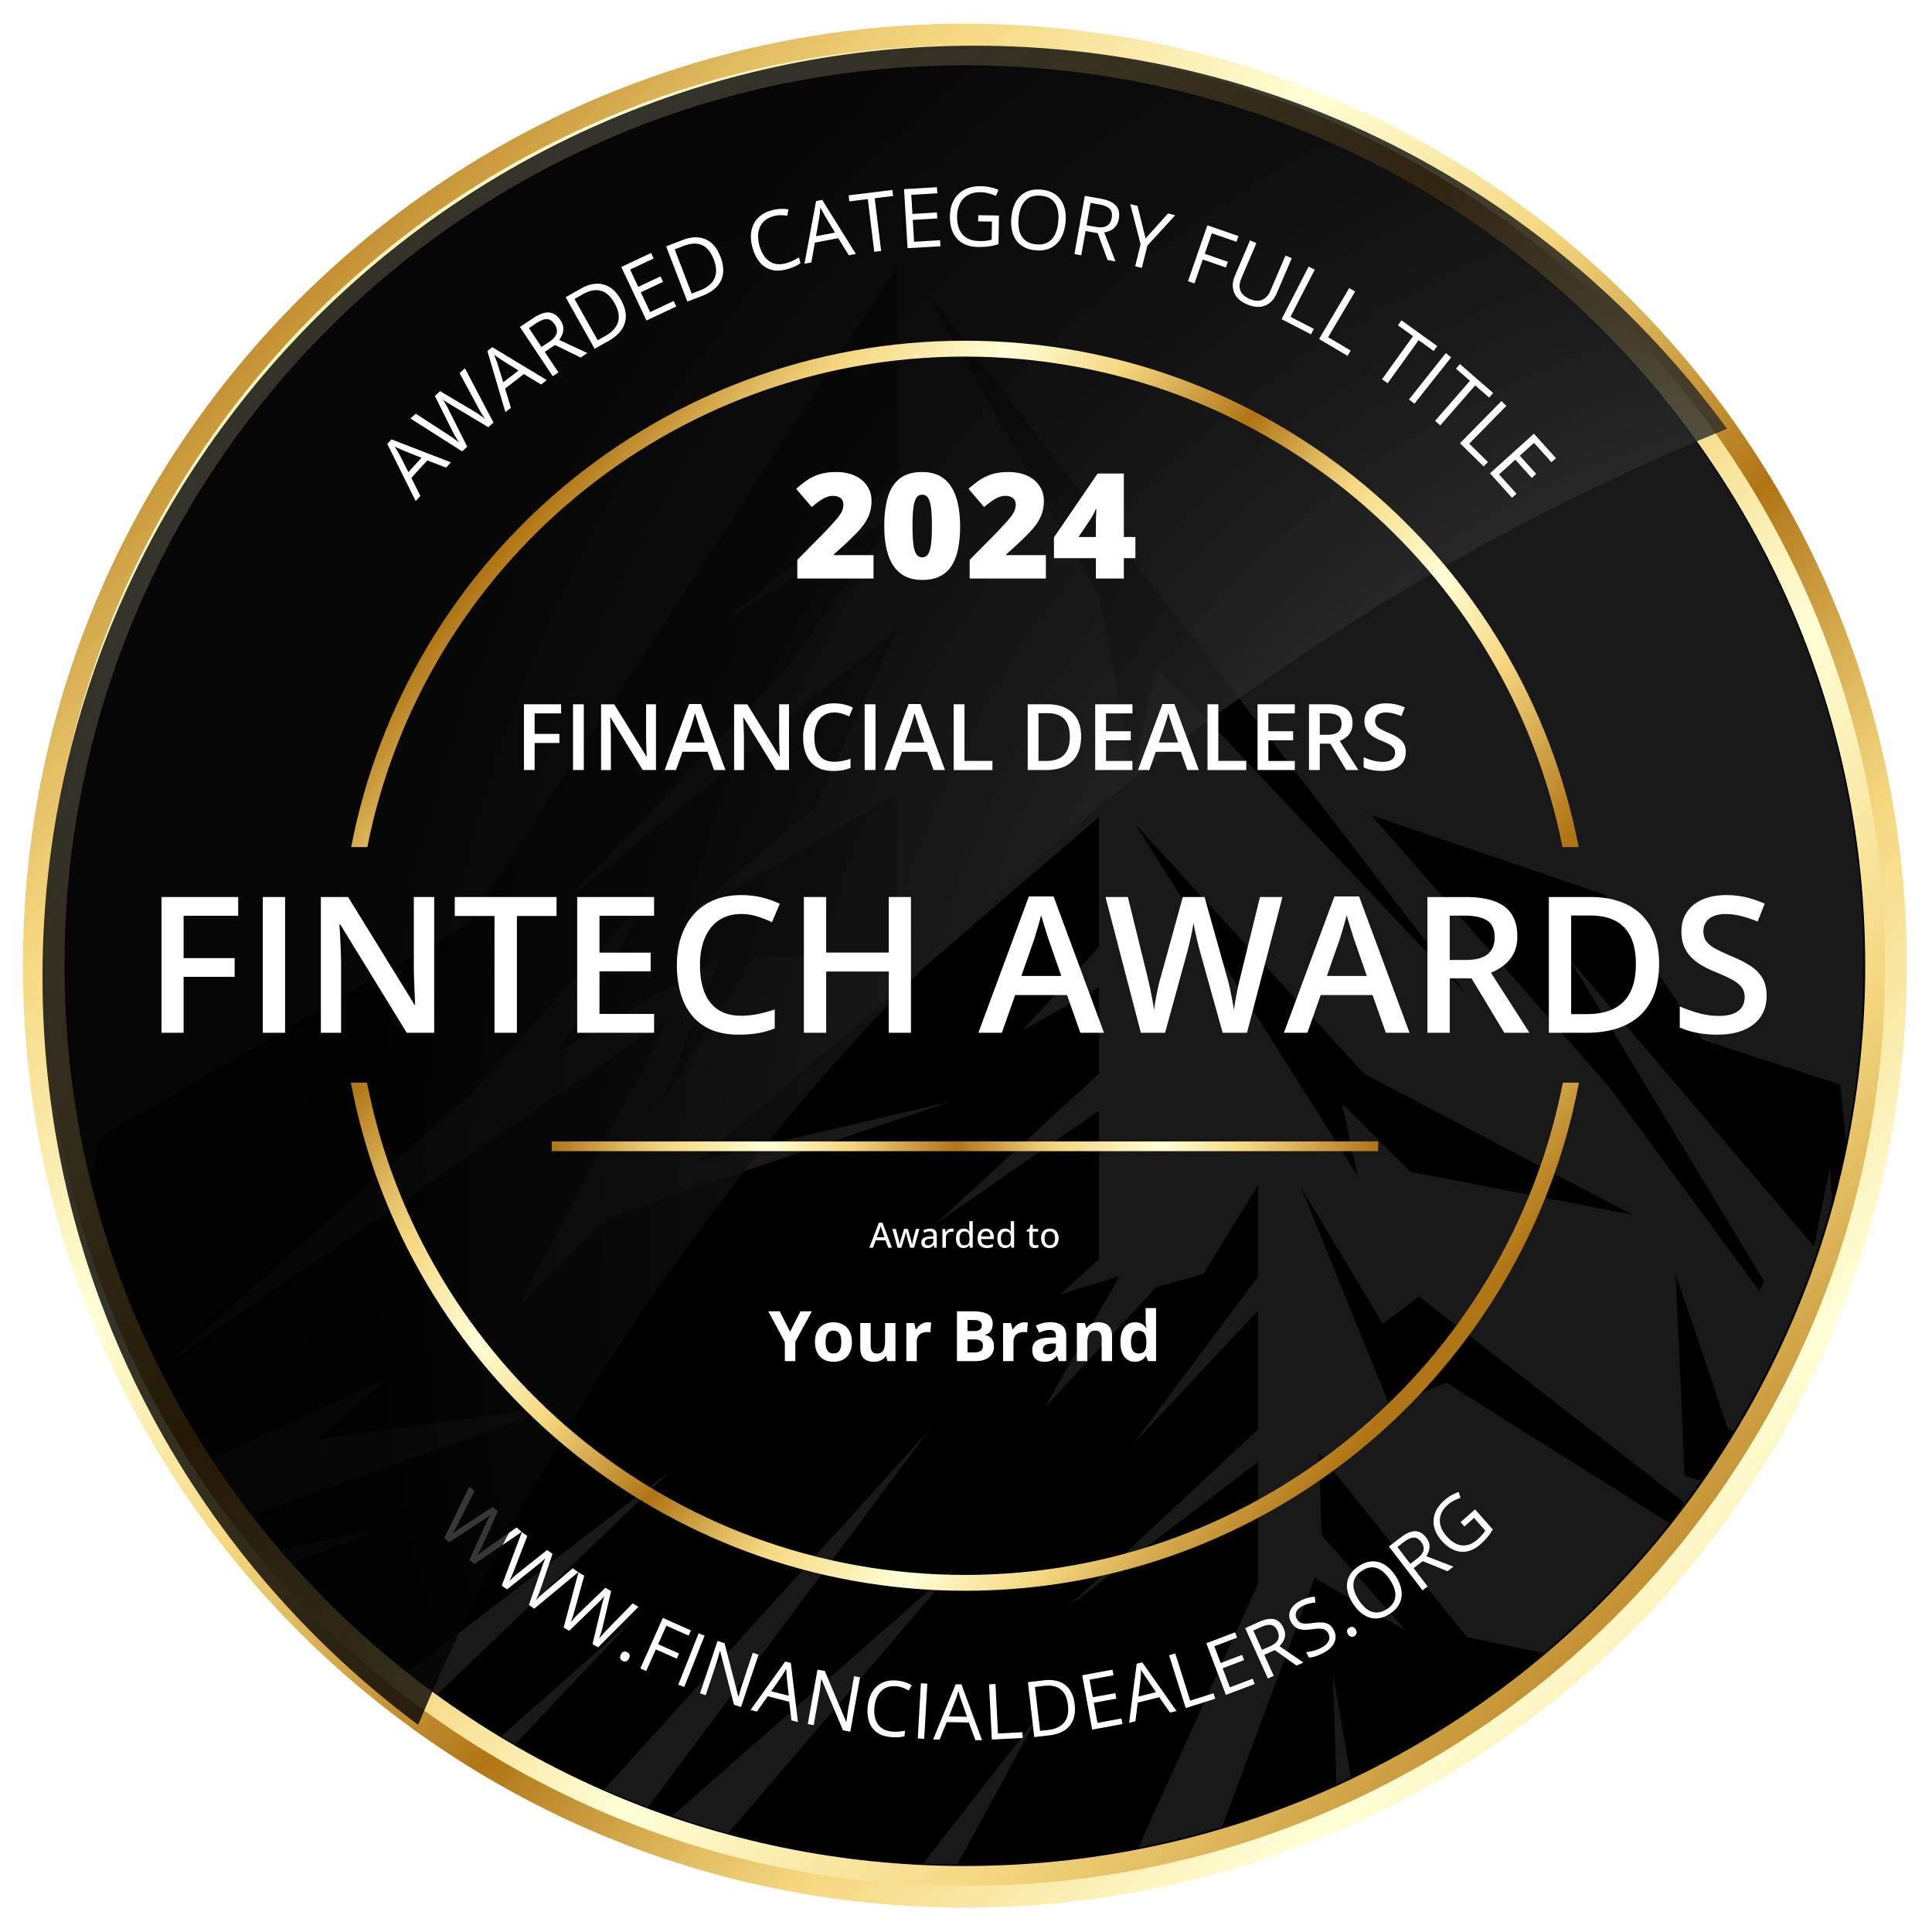 <svg xmlns="http://www.w3.org/2000/svg" width="362" height="362" fill="none"><g filter="url(#a)"><path fill="url(#b)" d="M357.287 176.938c0 97.477-79.02 176.496-176.496 176.496-97.476 0-176.504-79.019-176.504-176.496 0-97.476 79.02-176.5 176.5-176.5s176.496 79.02 176.496 176.5h.004Z"/><path fill="url(#c)" d="M8.354 176.939c0-95.233 77.2-172.435 172.434-172.435 95.233 0 172.43 77.197 172.43 172.435 0 95.237-77.197 172.43-172.43 172.43S8.354 272.172 8.354 176.939Z"/><path fill="url(#d)" d="M349.487 176.939c0 93.169-75.526 168.695-168.695 168.695-93.17 0-168.704-75.522-168.704-168.695 0-93.174 75.526-168.7 168.7-168.7 93.173 0 168.695 75.526 168.695 168.7h.004Z"/><path fill="#fff" d="m97.75 283.044-8.871 6.015-.916-.793 3.008-6.615c.081-.192.171-.38.261-.568.09-.188.176-.364.262-.535.082-.168.16-.315.225-.442.069-.126.118-.22.155-.281a4.337 4.337 0 0 1-.245.2c-.11.086-.237.184-.384.294-.148.11-.311.225-.483.339-.175.119-.351.237-.535.351l-6.068 3.956-.915-.793 4.7-9.627.947.822-2.99 5.998c-.099.2-.201.396-.3.588a19.288 19.288 0 0 1-.597 1.063c-.097.163-.195.323-.289.478.139-.123.286-.249.45-.376.159-.127.322-.253.494-.384.172-.127.343-.254.527-.38.18-.127.364-.249.548-.368l5.614-3.637.936.814-2.77 6.165c-.095.213-.193.417-.29.617-.099.201-.201.393-.3.581-.097.188-.2.359-.293.523-.094.163-.188.318-.274.461.175-.155.368-.31.568-.474.204-.163.42-.326.65-.494.228-.168.47-.339.723-.515l5.504-3.816.952.825-.005.008ZM108.351 290.583l-8.253 6.836-.99-.703 2.362-6.873c.066-.196.135-.392.205-.588l.208-.556c.066-.175.127-.331.184-.461l.127-.295a5.166 5.166 0 0 1-.225.225c-.102.098-.221.205-.355.331a9.07 9.07 0 0 1-.45.384c-.163.131-.327.27-.498.401l-5.66 4.519-.988-.703 3.759-10.031 1.021.727-2.406 6.26c-.082.208-.16.413-.242.613a20.84 20.84 0 0 1-.49 1.111c-.082.172-.163.339-.245.503a15.717 15.717 0 0 1 .866-.846c.156-.143.319-.286.487-.429.167-.143.339-.282.51-.421l5.239-4.159 1.009.719-2.17 6.402c-.073.221-.151.434-.233.646-.077.208-.159.413-.241.605a24.762 24.762 0 0 1-.47 1.034c.16-.168.335-.344.519-.523.188-.18.384-.368.601-.556.212-.192.437-.384.67-.584l5.116-4.323 1.025.731.008.004ZM119.627 297.063l-7.56 7.6-1.05-.604 1.692-7.065c.045-.204.094-.405.147-.605.053-.2.102-.392.155-.572.049-.18.094-.339.139-.474.045-.135.078-.237.098-.306-.045.057-.11.139-.2.245-.09.106-.2.225-.323.364-.122.138-.261.277-.408.425-.147.147-.303.298-.458.449l-5.201 5.042-1.051-.605 2.779-10.345 1.087.625-1.794 6.46a17.84 17.84 0 0 1-.18.633c-.061.208-.122.405-.188.597a22.787 22.787 0 0 1-.392 1.082c.11-.147.233-.298.368-.453.135-.155.269-.311.412-.47a15.912 15.912 0 0 1 .912-.94l4.817-4.642 1.075.617-1.545 6.579c-.053.225-.11.445-.167.662-.058.216-.119.425-.184.625-.066.2-.127.392-.188.568-.061.176-.123.347-.18.507.143-.184.298-.376.47-.572.172-.196.347-.401.543-.613.197-.213.397-.425.613-.646l4.675-4.797 1.095.629h-.008ZM116.336 306.008c.148-.298.323-.47.528-.523a.878.878 0 0 1 .621.073.905.905 0 0 1 .453.458c.086.2.057.445-.09.74-.143.29-.322.469-.539.527a.88.88 0 0 1-.646-.07.832.832 0 0 1-.429-.462c-.077-.204-.045-.453.098-.743h.004ZM121.085 309.097l-1.099-.49 4.209-9.46 5.267 2.346-.433.972-4.168-1.855-1.545 3.469 3.915 1.741-.429.964-3.915-1.74-1.806 4.057.004-.004ZM127.092 311.659l3.812-9.627 1.12.441-3.813 9.627-1.119-.441ZM138.844 315.847l-1.316-.441-2.595-10.04-.053-.016c-.061.225-.126.478-.204.764-.078.286-.159.588-.253.907-.094.319-.197.642-.307.968l-1.888 5.643-1.062-.355 3.285-9.819 1.312.437 2.582 10.007.049.016c.045-.159.106-.388.188-.678.082-.294.176-.609.274-.948.102-.339.2-.65.294-.936l1.904-5.687 1.075.359-3.285 9.819ZM148.3 318.348l-.425-3.498-4.02-1.026-2.039 2.873-1.181-.303 6.492-9.075 1.051.27 1.332 11.069-1.21-.306v-.004Zm-.511-4.626-.367-3.465c-.009-.09-.017-.237-.033-.437-.012-.204-.029-.413-.041-.629-.012-.217-.024-.393-.033-.527a24.07 24.07 0 0 1-.29.523c-.098.171-.196.331-.286.474-.09.143-.167.269-.233.367l-2.002 2.861 3.281.837.004-.004ZM159.321 320.46l-1.364-.245-4.029-9.553-.057-.008c-.029.228-.058.494-.09.784-.033.294-.074.605-.119.936-.049.331-.102.666-.159 1.005l-1.046 5.855-1.103-.196 1.818-10.194 1.36.241 4.013 9.524.049.008c.02-.163.049-.396.09-.698.041-.303.086-.63.135-.977.049-.347.102-.67.155-.968l1.054-5.905 1.116.201-1.819 10.194-.004-.004ZM167.963 311.957a3.831 3.831 0 0 0-1.561.131 3.138 3.138 0 0 0-1.242.723 3.808 3.808 0 0 0-.867 1.259c-.224.502-.367 1.082-.437 1.736-.09.866-.033 1.63.172 2.292.204.666.555 1.198 1.058 1.602.503.405 1.156.65 1.965.731.462.05.899.054 1.312.021.413-.037.821-.09 1.218-.168l-.111 1.042a6.228 6.228 0 0 1-1.217.188 9.071 9.071 0 0 1-1.484-.053c-1.046-.11-1.9-.417-2.557-.927a4.03 4.03 0 0 1-1.386-2.007c-.265-.829-.343-1.785-.233-2.864.082-.78.266-1.479.552-2.104a4.793 4.793 0 0 1 1.132-1.573 4.297 4.297 0 0 1 1.663-.928c.641-.192 1.357-.245 2.149-.163a7.326 7.326 0 0 1 1.492.31c.474.151.894.348 1.262.58l-.584.965a7.702 7.702 0 0 0-1.042-.503 4.787 4.787 0 0 0-1.254-.298v.008ZM171.963 321.731l.588-10.338 1.202.07-.589 10.337-1.201-.069ZM182.756 322.05l-1.221-3.306-4.152-.069-1.32 3.264-1.217-.02 4.221-10.33 1.082.017 3.853 10.46-1.246-.02v.004Zm-1.565-4.381-1.156-3.285c-.029-.086-.07-.225-.131-.421a52.302 52.302 0 0 1-.184-.604c-.061-.209-.114-.376-.155-.507-.049.192-.102.384-.163.576-.062.192-.115.368-.168.527-.053.16-.102.298-.143.413l-1.287 3.244 3.383.053.004.004ZM185.837 321.939l-.515-10.342 1.202-.061.461 9.267 4.593-.229.053 1.075-5.794.29ZM201.356 315.3c.135 1.16.032 2.149-.298 2.974a4.069 4.069 0 0 1-1.631 1.961c-.756.483-1.704.793-2.844.924l-2.795.323-1.184-10.289 3.101-.359c1.046-.123 1.969-.033 2.766.261a4.039 4.039 0 0 1 1.945 1.496c.494.698.809 1.601.936 2.704l.004.005Zm-1.255.187c-.106-.923-.347-1.667-.723-2.235a2.987 2.987 0 0 0-1.504-1.185c-.629-.224-1.368-.286-2.226-.187l-1.725.2.952 8.237 1.455-.167c1.418-.164 2.439-.634 3.069-1.418.629-.785.866-1.863.706-3.249l-.004.004ZM210.318 319.038l-5.671 1.042-1.876-10.182 5.672-1.046.192 1.046-4.487.825.609 3.293 4.229-.776.188 1.03-4.229.78.695 3.767 4.486-.825.192 1.046ZM219.238 316.897l-2.031-2.881-4.029 1.006-.433 3.493-1.181.294 1.414-11.069 1.05-.261 6.419 9.112-1.209.302v.004Zm-2.644-3.829-1.965-2.876-.237-.372c-.11-.172-.221-.351-.335-.535l-.278-.45c0 .201 0 .397-.008.597-.008.2-.016.384-.025.556l-.028.433-.405 3.465 3.285-.822-.004.004ZM222.174 316.039l-3.113-9.876 1.148-.364 2.79 8.851 4.385-1.381.323 1.025-5.533 1.745ZM235.088 311.536l-5.389 2.043-3.67-9.684 5.39-2.043.376.993-4.266 1.618 1.189 3.134 4.021-1.524.371.981-4.02 1.524 1.356 3.583 4.266-1.618.376.993ZM235.856 299.915c.776-.351 1.459-.543 2.051-.58.593-.037 1.104.086 1.528.364.425.278.777.723 1.051 1.328.224.498.322.956.294 1.373a2.594 2.594 0 0 1-.343 1.132 3.964 3.964 0 0 1-.72.898l4.503 3.073-1.279.576-4.09-2.897-1.961.887 1.777 3.939-1.099.494-4.257-9.438 2.549-1.153-.004.004Zm.364.977-1.389.625 1.634 3.62 1.5-.674c.768-.347 1.266-.76 1.487-1.238.22-.478.196-1.021-.082-1.634-.29-.642-.686-1.01-1.193-1.104-.507-.093-1.16.041-1.957.401v.004ZM249.903 301.407c.286.543.397 1.079.327 1.602-.069.523-.29 1.013-.67 1.471-.38.457-.895.858-1.553 1.201a10.43 10.43 0 0 1-1.009.47c-.327.13-.637.233-.927.306-.291.074-.56.119-.805.127l-.54-1.022c.38-.036.826-.118 1.336-.245a6.581 6.581 0 0 0 1.504-.58c.458-.241.817-.507 1.066-.801.254-.29.401-.596.442-.915a1.613 1.613 0 0 0-.192-.969c-.164-.314-.372-.539-.621-.678-.25-.139-.581-.208-.989-.216-.413-.005-.944.04-1.598.134a7.824 7.824 0 0 1-1.266.086 3.56 3.56 0 0 1-1.042-.167 2.361 2.361 0 0 1-.838-.487 3.022 3.022 0 0 1-.654-.866c-.257-.49-.355-.972-.29-1.454.065-.478.27-.928.613-1.349.343-.417.801-.776 1.373-1.078.49-.258.964-.45 1.43-.577a6.922 6.922 0 0 1 1.34-.233l.151 1.091a8.356 8.356 0 0 0-1.229.209 5.227 5.227 0 0 0-1.218.466c-.392.208-.695.437-.903.694-.209.258-.331.527-.36.809-.028.282.029.568.18.858.172.323.38.552.625.695.249.143.564.217.952.225.384.008.871-.029 1.459-.111.642-.085 1.209-.122 1.7-.098.49.021.919.139 1.283.352.363.212.67.56.927 1.046l-.004.004ZM252.566 302.179c-.167-.286-.216-.527-.147-.731.07-.2.205-.36.405-.478a.905.905 0 0 1 .633-.127c.213.037.4.2.568.482.163.282.212.527.143.74a.863.863 0 0 1-.413.498.818.818 0 0 1-.621.102c-.212-.049-.4-.212-.568-.494v.008ZM261.489 291.29c.437.666.751 1.328.943 1.986.188.657.246 1.291.172 1.904a3.993 3.993 0 0 1-.642 1.724c-.351.539-.853 1.022-1.507 1.446-.67.442-1.324.72-1.966.834a3.881 3.881 0 0 1-1.842-.094c-.589-.176-1.144-.486-1.672-.927a7.563 7.563 0 0 1-1.442-1.663c-.58-.883-.944-1.753-1.091-2.616a4.043 4.043 0 0 1 .307-2.431c.351-.76.972-1.438 1.867-2.026.854-.564 1.696-.854 2.525-.871a4.173 4.173 0 0 1 2.349.67c.74.466 1.406 1.153 1.999 2.056v.008Zm-6.89 4.527c.483.736 1.006 1.299 1.565 1.7.564.4 1.157.605 1.778.609.625.008 1.271-.209 1.937-.646.67-.441 1.123-.948 1.36-1.52.237-.572.282-1.197.131-1.867-.147-.67-.462-1.373-.944-2.109-.735-1.115-1.54-1.834-2.423-2.157-.882-.323-1.818-.155-2.807.494-.67.442-1.128.948-1.373 1.52-.245.572-.298 1.194-.159 1.864.139.67.449 1.373.935 2.112ZM262.463 284.066c.674-.519 1.295-.862 1.863-1.034.568-.172 1.091-.168 1.569.004.478.172.92.527 1.324 1.054.335.433.531.858.597 1.267.065.413.041.805-.078 1.181a4.074 4.074 0 0 1-.494 1.042l5.087 1.965-1.112.854-4.641-1.888-1.708 1.312 2.627 3.428-.956.732-6.301-8.217 2.219-1.704.004.004Zm.576.87-1.209.928 2.419 3.154 1.303-1.001c.67-.515 1.058-1.03 1.169-1.545.106-.514-.045-1.042-.454-1.573-.429-.56-.899-.825-1.414-.801-.514.025-1.119.307-1.814.838ZM273.665 281.21l2.713-2.399 3.326 3.763c-.286.499-.612.969-.984 1.418-.372.446-.822.907-1.353 1.373-.805.711-1.63 1.152-2.468 1.32a4.143 4.143 0 0 1-2.476-.266c-.813-.343-1.581-.923-2.308-1.744-.711-.805-1.169-1.643-1.381-2.521a4.464 4.464 0 0 1 .143-2.607c.306-.862.882-1.663 1.724-2.407.433-.38.874-.703 1.336-.964.458-.262.915-.47 1.377-.617l.347 1.091c-.396.13-.805.302-1.23.519a5.584 5.584 0 0 0-1.185.813c-.633.56-1.058 1.168-1.279 1.83a3.459 3.459 0 0 0-.053 2.023c.184.686.564 1.36 1.144 2.014.573.646 1.173 1.12 1.806 1.414.634.294 1.288.38 1.966.253.678-.126 1.365-.494 2.059-1.111.352-.311.634-.597.85-.858.217-.262.401-.511.556-.752l-2.1-2.378-1.811 1.598-.715-.805h-.004Z"/><path fill="#fff" fill-rule="evenodd" d="M180.636 345.336c4.377 0 8.712-.168 13.002-.495-4.511.323-9.071.491-13.668.491H179.382l10.101-18.588 4.948-9.103-7.175 9.214-14.281 18.317c2.542.115 5.095.172 7.661.172v-.008Zm41.988-23.732-9.332 20.569a167.235 167.235 0 0 0 15.699-3.877l7.82-21.031 9.521-25.591 17.014 9.786-15.74-17.86-.424-15.323 25.223 31.438 2.427 3.016 14.366 2.987a169.575 169.575 0 0 0 23.605-24.328l-10.305-6.485-31.499-19.809-10.632 4.258-16.593-40.84 15.314 25.521 6.808-5.103v.008l40.672 31.597 9.132 7.089c1.03-1.377 2.039-2.77 3.028-4.18l-3.065-.899-.551-12.307-1.148-25.558 6.259 18.522 3.518 10.411 1.038.572a167.457 167.457 0 0 0 18.51-43.066l-.413-6.436-2.974 14.886-3.96-4.65-41.984-49.372 36.599 60.551a121.14 121.14 0 0 1-.936 1.749l-28.01-38.053-44.664-51.043 43.815 14.889 18.293 27.222 25.738 8.347 1.14 10.62a169.437 169.437 0 0 0 3.24-33.052c0-93.088-75.461-168.549-168.549-168.549-93.088 0-168.536 75.47-168.536 168.557 0 14.028 1.712 27.654 4.944 40.685l1.39-7.069 1.61-2.092 67.635-39.132L168.06 45.818v40.41L135.302 112.6l32.758-20.418-21.268 29.771-40.836 42.964 62.108-50.924-15.315 33.064-25.946 22.118 41.265-24.459v30.412h-26.8l-17.873 28.504 11.49-28.075-30.204 17.435 17.435-29.774-33.599 37.432-52.608 46.764-4.813 4.278 5.234-3.608 89.194-61.462-28.504 54.451 17.018-17.019 64.233-21.692-47.214 11.061 74.86-64.355v24.361l-14.461 15.739 14.461-8.209v16.222l-30.621 28.148 30.621-21.235v27.842l-7.224 6.575 11.056-3.404-14.035 24.68 20.843-22.547 8.928-2.554 10.207-16.589v17.157l-23.397 31.332 23.397-25.007v22.261l-35.733 33.367 35.733-27.275v22.866l-13.068 28.798v.008Zm30.507 7.388c-.903.433-1.814.854-2.726 1.27l-.592-18.223-.082-2.493.409 2.342 2.991 17.104ZM47.256 279.845a170.274 170.274 0 0 1-7.596-10.64l9.047-4.082 24.07-10.869-13.61 11.486 45.935-6.378-46.703 16.536-11.143 3.947Zm7.49 9.018a160.452 160.452 0 0 1-2.32-2.66l13.986-2.64 4.245-.809-3.596 1.381-12.31 4.728h-.005Zm5.316 5.696-.13-.135 2.639-1.459-2.358 1.749-.151-.155Zm21.91 18.894a172.74 172.74 0 0 1-5.533-4.176l11.837-9.071 37.244-28.513-32.68 31.336-10.873 10.424h.004Zm14.525 9.41c-.866-.503-1.733-1.01-2.586-1.524l12.47-11.033 11.907-10.533-10.546 11.175-11.245 11.915Zm24.917 11.772a167.252 167.252 0 0 1-8.213-3.335l12.029-13.304 48.787-53.96-41.845 56.15-10.758 14.444v.005Zm15.036 4.85a167.819 167.819 0 0 1-10.513-3.224l15.531-13.631 37.657-33.068-29.665 34.71-13.006 15.213h-.004Zm119.239-142.239 50.196 26.371-41.685-8.082-12.761-12.757 2.979 13.611-41.69-65.936 42.961 46.793Zm-43.39-56.146-6.378-33.604-32.746-57.425 101.661 132.294-58.275-61.679-4.258 20.418-.004-.004Z" clip-rule="evenodd" opacity=".1"/><path fill="url(#e)" d="M78.349 319.189C124.304 209.59 213.47 121.221 323.588 76.332 291.844 32.841 240.495 4.557 182.526 4.557 86.112 4.557 7.963 82.711 7.963 179.12c0 57.36 27.666 108.247 70.382 140.069h.004Z" opacity=".8" style="mix-blend-mode:screen"/><path fill="#fff" d="M34.399 189.511h-4.14v-25.435H44.63v3.514H34.4v7.935h9.57v3.497h-9.57v10.493-.004ZM49.24 189.511v-25.435h4.176v25.435H49.24ZM81.342 189.511H76.21l-12.458-20.303h-.156c.045.686.09 1.409.131 2.173a180.715 180.715 0 0 1 .184 4.838v13.292h-3.792v-25.435h5.1L77.66 184.24h.122l-.086-2.035c-.032-.764-.065-1.556-.094-2.374a124.84 124.84 0 0 1-.061-2.374v-13.381h3.812v25.435h-.012ZM96.846 189.511h-4.192v-21.889h-7.445v-3.55h19.069v3.55H96.85v21.889h-.004ZM122.558 189.511H108.15v-25.435h14.408v3.514h-10.232v6.905h9.586v3.498h-9.586v7.984h10.232v3.534ZM138.88 167.259c-1.218 0-2.305.22-3.261.662a6.597 6.597 0 0 0-2.427 1.904c-.662.829-1.164 1.834-1.512 3.011-.347 1.177-.523 2.505-.523 3.976 0 1.973.278 3.669.834 5.091.556 1.422 1.401 2.513 2.541 3.273 1.136.76 2.575 1.14 4.315 1.14 1.079 0 2.129-.106 3.151-.315a27.895 27.895 0 0 0 3.166-.854v3.551a16.268 16.268 0 0 1-3.13.887c-1.054.184-2.271.277-3.653.277-2.598 0-4.752-.539-6.464-1.618-1.712-1.078-2.987-2.598-3.828-4.56-.842-1.961-1.263-4.257-1.263-6.889 0-1.924.266-3.689.801-5.287.535-1.598 1.312-2.983 2.333-4.151 1.022-1.169 2.284-2.064 3.784-2.697 1.503-.633 3.22-.948 5.16-.948 1.275 0 2.534.143 3.768.425 1.234.286 2.382.686 3.436 1.209l-1.463 3.445a21.628 21.628 0 0 0-2.766-1.079 9.946 9.946 0 0 0-2.991-.453h-.008ZM170.685 189.511h-4.159v-11.482h-11.727v11.482h-4.176v-25.435h4.176v10.403h11.727v-10.403h4.159v25.435ZM202.421 189.511l-2.489-7.065h-9.725l-2.488 7.065h-4.401l9.464-25.542h4.629l9.447 25.542h-4.437Zm-3.568-10.648-2.418-6.959c-.094-.302-.225-.727-.401-1.279-.176-.551-.347-1.115-.523-1.687a90.999 90.999 0 0 1-.433-1.455 40.102 40.102 0 0 1-.425 1.594c-.168.584-.331 1.132-.486 1.642-.156.511-.274.903-.356 1.185l-2.435 6.959h7.482-.005ZM240.297 164.076l-6.648 25.435h-4.56l-4.245-15.241a38.839 38.839 0 0 1-.348-1.324 59.182 59.182 0 0 1-.69-3.036 28.78 28.78 0 0 1-.184-1.033c-.025.245-.074.584-.155 1.025-.082.442-.176.924-.286 1.455-.111.527-.229 1.05-.356 1.565-.127.515-.245.972-.347 1.365l-4.176 15.224h-4.54l-6.627-25.435h4.192l3.669 14.91a71.894 71.894 0 0 1 .703 3.203c.11.56.213 1.099.307 1.626.094.527.167 1.005.224 1.434.057-.441.135-.931.225-1.471a61.635 61.635 0 0 1 .654-3.281c.122-.523.245-.993.376-1.409l4.139-15.016h4.069l4.23 15.069c.126.429.253.911.375 1.442a70.374 70.374 0 0 1 .671 3.253c.094.523.167.993.224 1.409a64.4 64.4 0 0 1 .748-4.176c.163-.756.323-1.45.486-2.088l3.653-14.909h4.209l.008.004ZM259.667 189.511l-2.489-7.065h-9.725l-2.488 7.065h-4.401l9.464-25.542h4.629l9.447 25.542h-4.437Zm-3.567-10.648-2.419-6.959c-.094-.302-.225-.727-.401-1.279-.176-.551-.347-1.115-.523-1.687a90.999 90.999 0 0 1-.433-1.455 40.102 40.102 0 0 1-.425 1.594c-.167.584-.331 1.132-.486 1.642-.155.511-.274.903-.356 1.185l-2.435 6.959h7.482-.004ZM274.61 164.076c2.194 0 4.004.265 5.438.801 1.434.535 2.501 1.344 3.199 2.435.703 1.091 1.055 2.476 1.055 4.159 0 1.255-.233 2.321-.695 3.2a6.664 6.664 0 0 1-1.826 2.194 10.463 10.463 0 0 1-2.419 1.393l7.22 11.257h-4.716l-6.141-10.194h-4.09v10.194h-4.176V164.08h7.151v-.004Zm-.278 3.481h-2.697v8.315h2.889c1.936 0 3.342-.36 4.221-1.079.874-.719 1.311-1.781 1.311-3.183 0-1.471-.466-2.517-1.401-3.13-.936-.612-2.374-.923-4.323-.923ZM310.868 176.55c0 2.865-.536 5.259-1.602 7.175-1.066 1.921-2.615 3.363-4.646 4.331-2.031.969-4.478 1.455-7.342 1.455h-7.065v-25.435h7.829c2.631 0 4.907.474 6.819 1.417a10.139 10.139 0 0 1 4.438 4.193c1.042 1.851 1.565 4.139 1.565 6.864h.004Zm-4.352.123c0-2.088-.327-3.804-.985-5.149-.653-1.344-1.618-2.345-2.888-3.003-1.271-.654-2.832-.985-4.691-.985h-3.567v18.477h2.958c3.073 0 5.369-.784 6.889-2.349 1.52-1.565 2.28-3.898 2.28-6.995l.004.004ZM331.015 182.589c0 1.508-.368 2.808-1.103 3.898-.736 1.091-1.794 1.925-3.167 2.505-1.373.58-3.011.871-4.915.871-.928 0-1.815-.054-2.66-.156a17.231 17.231 0 0 1-2.391-.461c-.747-.205-1.43-.45-2.043-.74v-3.931c1.034.454 2.186.862 3.461 1.226s2.574.548 3.898.548c1.079 0 1.974-.143 2.689-.425.715-.286 1.242-.691 1.593-1.218.348-.527.523-1.144.523-1.851 0-.756-.204-1.393-.608-1.912-.405-.519-1.018-1.001-1.835-1.434-.817-.434-1.843-.903-3.073-1.402a19.868 19.868 0 0 1-2.39-1.148 9.69 9.69 0 0 1-2.027-1.512 6.393 6.393 0 0 1-1.401-2.063c-.343-.793-.515-1.733-.515-2.812 0-1.438.343-2.668 1.034-3.689.69-1.022 1.663-1.802 2.921-2.35 1.259-.543 2.73-.817 4.409-.817 1.332 0 2.591.139 3.767.417 1.177.278 2.333.674 3.473 1.185l-1.323 3.358a23.307 23.307 0 0 0-3.036-1.025 11.983 11.983 0 0 0-3.004-.384c-.882 0-1.63.135-2.243.4-.613.266-1.083.642-1.401 1.124-.319.482-.478 1.054-.478 1.712 0 .744.184 1.365.547 1.871.364.507.936.965 1.704 1.386.772.416 1.765.882 2.983 1.393 1.401.58 2.594 1.189 3.575 1.826.981.638 1.733 1.402 2.252 2.288.518.887.784 1.999.784 3.331v-.009ZM100.176 140.283H98.17v-12.32h6.963v1.704h-4.957v3.845h4.634v1.696h-4.634v5.083-.008ZM107.365 140.283v-12.32h2.023v12.32h-2.023ZM122.912 140.283h-2.485l-6.035-9.835h-.077c.02.331.045.682.061 1.054s.037.752.049 1.148l.037 1.197v6.44h-1.839v-12.32h2.468l6.027 9.766h.057c-.012-.286-.024-.617-.041-.985-.016-.367-.032-.756-.045-1.152-.012-.396-.024-.78-.028-1.152v-6.481h1.847v12.32h.004ZM133.784 140.283l-1.205-3.42h-4.711l-1.206 3.42h-2.133l4.585-12.373h2.243l4.576 12.373h-2.149Zm-1.728-5.157-1.173-3.371c-.045-.147-.11-.351-.192-.621-.086-.265-.168-.539-.253-.817a63.308 63.308 0 0 1-.213-.703c-.057.229-.126.487-.208.773-.082.281-.16.547-.237.796-.078.25-.135.438-.172.572l-1.181 3.371h3.629ZM147.841 140.283h-2.484l-6.035-9.835h-.078c.021.331.045.682.062 1.054.02.372.036.752.049 1.148l.036 1.197v6.44h-1.838v-12.32h2.468l6.027 9.766h.057l-.041-.985c-.016-.367-.033-.756-.045-1.152-.012-.396-.025-.78-.029-1.152v-6.481h1.847v12.32h.004ZM156.325 129.504c-.588 0-1.115.106-1.581.319a3.235 3.235 0 0 0-1.177.923c-.318.4-.563.887-.731 1.459a6.818 6.818 0 0 0-.253 1.924c0 .956.134 1.778.404 2.464.27.687.678 1.218 1.23 1.586.552.367 1.246.551 2.092.551a7.51 7.51 0 0 0 1.524-.151 13.3 13.3 0 0 0 1.532-.413v1.721a7.87 7.87 0 0 1-1.515.429 10.4 10.4 0 0 1-1.77.134c-1.258 0-2.3-.261-3.13-.784-.829-.523-1.446-1.259-1.855-2.207-.408-.948-.613-2.063-.613-3.338 0-.931.131-1.785.389-2.562a5.758 5.758 0 0 1 1.127-2.01 4.985 4.985 0 0 1 1.835-1.308c.727-.306 1.561-.457 2.501-.457a8.073 8.073 0 0 1 3.489.792l-.707 1.667a10.294 10.294 0 0 0-1.34-.523 4.786 4.786 0 0 0-1.451-.22v.004ZM162.018 140.283v-12.32h2.022v12.32h-2.022ZM174.917 140.283l-1.205-3.42H169l-1.205 3.42h-2.133l4.585-12.373h2.243l4.576 12.373h-2.149Zm-1.728-5.157-1.173-3.371c-.045-.147-.11-.351-.192-.621-.086-.265-.168-.539-.253-.817a63.308 63.308 0 0 1-.213-.703c-.057.229-.127.487-.208.773-.082.281-.16.547-.237.796-.078.25-.135.438-.172.572l-1.181 3.371h3.629ZM178.693 140.283v-12.32h2.023v10.604h5.234v1.72h-7.257v-.004ZM202.563 134.003c0 1.389-.257 2.545-.776 3.477a4.948 4.948 0 0 1-2.252 2.1c-.984.47-2.169.703-3.554.703h-3.42v-12.32h3.791c1.275 0 2.378.229 3.306.687a4.906 4.906 0 0 1 2.149 2.031c.507.894.76 2.006.76 3.326l-.004-.004Zm-2.108.057c0-1.014-.16-1.843-.478-2.497-.319-.65-.785-1.136-1.398-1.454-.617-.319-1.373-.479-2.272-.479h-1.728v8.949h1.434c1.488 0 2.603-.38 3.339-1.136.735-.76 1.103-1.888 1.103-3.387v.004ZM212.188 140.283h-6.979v-12.32h6.979v1.704h-4.956v3.347h4.641v1.695h-4.641v3.87h4.956v1.712-.008ZM222.476 140.283l-1.206-3.42h-4.711l-1.205 3.42h-2.133l4.584-12.373h2.243l4.577 12.373h-2.149Zm-1.729-5.157-1.173-3.371c-.044-.147-.11-.351-.192-.621-.085-.265-.167-.539-.253-.817-.086-.278-.155-.511-.212-.703a36.723 36.723 0 0 1-.446 1.569c-.077.25-.135.438-.171.572l-1.181 3.371h3.628ZM226.252 140.283v-12.32h2.023v10.604h5.234v1.72h-7.257v-.004ZM242.61 140.283h-6.979v-12.32h6.979v1.704h-4.957v3.347h4.642v1.695h-4.642v3.87h4.957v1.712-.008ZM248.729 127.959c1.062 0 1.94.131 2.635.389.695.257 1.21.653 1.553 1.181.339.527.511 1.201.511 2.014 0 .609-.115 1.124-.34 1.553-.224.429-.519.78-.886 1.062a4.86 4.86 0 0 1-1.173.674l3.498 5.451h-2.284l-2.975-4.94h-1.982v4.94h-2.022v-12.319h3.465v-.005Zm-.135 1.688h-1.308v4.029h1.398c.939 0 1.618-.176 2.043-.523.425-.348.637-.862.637-1.541 0-.715-.225-1.217-.678-1.516-.454-.298-1.152-.445-2.096-.445l.004-.004ZM263.4 136.928c0 .732-.18 1.361-.535 1.888-.356.527-.867.932-1.533 1.214-.666.281-1.458.42-2.382.42-.449 0-.878-.024-1.291-.077a8.672 8.672 0 0 1-1.16-.225 5.699 5.699 0 0 1-.989-.36v-1.904c.498.221 1.058.417 1.675.593a6.849 6.849 0 0 0 1.888.265c.523 0 .956-.069 1.303-.208.348-.139.601-.335.772-.588.168-.258.254-.556.254-.899 0-.364-.098-.674-.294-.928-.197-.253-.495-.486-.891-.694a15.352 15.352 0 0 0-1.487-.679 9.77 9.77 0 0 1-1.161-.555 4.805 4.805 0 0 1-.981-.732 3.092 3.092 0 0 1-.678-.997c-.167-.384-.249-.837-.249-1.36 0-.695.167-1.292.503-1.786.335-.494.804-.874 1.417-1.136.609-.266 1.324-.396 2.137-.396.646 0 1.255.069 1.827.204a9.37 9.37 0 0 1 1.679.572l-.641 1.626a11.987 11.987 0 0 0-1.471-.498 5.78 5.78 0 0 0-1.455-.184c-.425 0-.789.065-1.087.192-.298.131-.523.31-.678.543a1.467 1.467 0 0 0-.233.83c0 .359.09.662.266.907.175.245.453.466.825.67.372.204.854.429 1.446.674.679.282 1.259.576 1.733.887.474.31.838.678 1.091 1.107.253.429.38.969.38 1.614ZM163.671 104.395h-14.277v-3.497l4.805-4.859a87.924 87.924 0 0 0 2.321-2.5c.552-.63.94-1.16 1.165-1.602.224-.441.335-.9.335-1.373 0-.584-.188-1.005-.564-1.267-.376-.261-.821-.388-1.332-.388-.617 0-1.246.176-1.876.531-.633.356-1.348.879-2.145 1.57l-2.921-3.417a22.8 22.8 0 0 1 1.883-1.511c.662-.478 1.447-.87 2.354-1.177.907-.307 2.01-.458 3.31-.458 1.299 0 2.496.233 3.477.699.98.466 1.74 1.107 2.28 1.916.539.813.809 1.733.809 2.767 0 1.14-.209 2.153-.625 3.048-.417.89-1.042 1.785-1.876 2.676-.833.89-1.875 1.904-3.122 3.036l-1.438 1.291v.135h7.441v4.388l-.004-.008ZM179.897 94.585c0 1.577-.127 2.99-.376 4.233-.254 1.242-.654 2.3-1.206 3.166a5.433 5.433 0 0 1-2.186 1.99c-.907.458-2.018.687-3.338.687-1.642 0-2.987-.401-4.037-1.206-1.05-.8-1.822-1.957-2.321-3.456-.498-1.504-.747-3.306-.747-5.414 0-2.109.224-3.943.678-5.455.453-1.512 1.201-2.672 2.239-3.477 1.042-.81 2.435-1.21 4.184-1.21 1.643 0 2.983.4 4.029 1.206 1.046.8 1.818 1.96 2.321 3.473.502 1.511.752 3.334.752 5.47l.008-.007Zm-8.92 0c0 1.283.049 2.357.143 3.228.094.87.274 1.524.539 1.957.266.437.642.654 1.136.654.495 0 .871-.217 1.132-.654.262-.433.441-1.087.539-1.95.098-.865.148-1.944.148-3.235 0-1.292-.05-2.387-.148-3.257-.098-.87-.277-1.528-.539-1.97-.261-.445-.637-.665-1.132-.665-.494 0-.874.22-1.136.666-.265.445-.445 1.103-.539 1.969-.094.87-.143 1.957-.143 3.257ZM195.964 104.395h-14.277v-3.497l4.805-4.859a89.276 89.276 0 0 0 2.321-2.5c.552-.63.94-1.16 1.165-1.602.224-.441.335-.899.335-1.373 0-.584-.188-1.005-.564-1.267-.376-.261-.821-.388-1.332-.388-.617 0-1.246.176-1.876.531-.633.356-1.348.879-2.145 1.57l-2.921-3.416a22.822 22.822 0 0 1 1.883-1.512c.662-.478 1.447-.87 2.354-1.177.907-.307 2.01-.458 3.309-.458 1.3 0 2.497.233 3.478.699.98.466 1.74 1.107 2.28 1.916.539.813.809 1.733.809 2.767 0 1.14-.209 2.153-.625 3.048-.417.89-1.042 1.785-1.876 2.676-.833.89-1.875 1.904-3.122 3.036l-1.438 1.291v.135h7.441v4.388l-.004-.008ZM212.74 100.587h-2.166v3.808h-5.246v-3.808h-7.845v-3.902l8.18-11.96h4.911v11.894h2.166v3.968Zm-7.412-3.968v-2.288c0-.204.004-.466.012-.78.008-.315.021-.63.033-.948.012-.319.028-.588.041-.81.012-.22.024-.338.032-.355h-.147c-.171.405-.327.74-.47 1.001-.143.266-.331.577-.564.936l-2.177 3.244h3.244-.004Z"/><path fill="url(#f)" d="M258.225 209.876H103.377v1.818h154.848v-1.818Z"/><path fill="#fff" d="m148.037 245.543 1.949-3.845h2.133l-3.097 5.7v3.632h-1.966v-3.567l-3.097-5.765h2.145l1.933 3.845ZM159.623 247.451c0 .596-.082 1.124-.241 1.585a3.13 3.13 0 0 1-.695 1.165c-.306.319-.67.556-1.099.719a4.047 4.047 0 0 1-1.446.241c-.503 0-.965-.082-1.381-.241a2.977 2.977 0 0 1-1.091-.719 3.222 3.222 0 0 1-.715-1.165c-.168-.457-.254-.989-.254-1.585 0-.793.139-1.463.421-2.01a2.91 2.91 0 0 1 1.201-1.251c.519-.286 1.14-.429 1.859-.429.666 0 1.263.143 1.778.429.519.286.923.703 1.218 1.251.294.547.445 1.217.445 2.01Zm-4.936 0c0 .47.049.862.155 1.181.106.318.262.56.478.723.217.163.499.241.85.241.352 0 .625-.082.838-.241.216-.163.372-.4.474-.723.098-.319.151-.711.151-1.181 0-.47-.049-.866-.151-1.177-.102-.314-.258-.547-.474-.707-.217-.159-.499-.237-.85-.237-.515 0-.891.176-1.12.531-.233.352-.347.883-.347 1.59h-.004ZM167.784 243.896v7.138h-1.495l-.262-.911h-.102a1.953 1.953 0 0 1-.576.593 2.62 2.62 0 0 1-.76.339c-.278.073-.564.11-.862.11-.511 0-.956-.09-1.336-.27a1.914 1.914 0 0 1-.883-.845c-.208-.385-.315-.883-.315-1.496V243.9h1.949v4.168c0 .511.09.895.274 1.156.184.262.474.388.875.388.4 0 .706-.09.931-.269.225-.18.384-.446.474-.797.09-.352.139-.781.139-1.287V243.9h1.949v-.004ZM173.81 243.761c.098 0 .213.004.343.017.131.012.233.024.315.04l-.147 1.827a1.406 1.406 0 0 0-.27-.049 2.908 2.908 0 0 0-1.034.077 1.744 1.744 0 0 0-.633.311 1.492 1.492 0 0 0-.445.564c-.111.233-.164.515-.164.854v3.632h-1.949v-7.138h1.475l.286 1.201h.094c.139-.241.315-.465.527-.666.213-.2.45-.363.724-.486.269-.122.563-.184.878-.184ZM179.315 241.698h2.905c1.242 0 2.182.175 2.823.523.638.347.957.96.957 1.838 0 .352-.058.675-.168.957a1.779 1.779 0 0 1-.49.702 1.621 1.621 0 0 1-.781.36v.065c.311.066.593.172.842.327.249.155.454.38.605.678.151.295.224.691.224 1.177 0 .568-.138 1.05-.416 1.455-.278.404-.67.715-1.185.927-.515.217-1.124.323-1.831.323h-3.493v-9.332h.008Zm1.977 3.698h1.149c.576 0 .972-.09 1.193-.27.22-.18.331-.45.331-.801 0-.351-.131-.613-.393-.768-.261-.155-.674-.233-1.242-.233h-1.042v2.076l.004-.004Zm0 1.569v2.431h1.292c.596 0 1.009-.115 1.246-.343.233-.229.351-.54.351-.928 0-.229-.049-.433-.155-.605-.102-.175-.274-.31-.515-.408-.241-.098-.572-.147-.993-.147h-1.226ZM191.931 243.761c.098 0 .213.004.343.017.131.012.233.024.315.04l-.147 1.827a1.391 1.391 0 0 0-.27-.049 2.914 2.914 0 0 0-1.034.077 1.744 1.744 0 0 0-.633.311 1.492 1.492 0 0 0-.445.564c-.111.233-.164.515-.164.854v3.632h-1.949v-7.138h1.475l.286 1.201h.094c.139-.241.315-.465.527-.666.213-.2.45-.363.724-.486.269-.122.564-.184.878-.184ZM196.808 243.749c.956 0 1.691.208 2.202.625.511.417.768 1.05.768 1.904v4.756h-1.36l-.376-.972h-.049a3.618 3.618 0 0 1-.626.625 2.12 2.12 0 0 1-.735.36 3.821 3.821 0 0 1-1.009.114c-.421 0-.801-.082-1.132-.241a1.798 1.798 0 0 1-.789-.744c-.192-.335-.286-.76-.286-1.275 0-.755.266-1.315.797-1.675.531-.359 1.328-.56 2.394-.596l1.239-.037v-.315c0-.376-.099-.649-.295-.825-.196-.176-.47-.262-.817-.262s-.682.049-1.013.147a7.984 7.984 0 0 0-.997.372l-.646-1.315c.38-.201.801-.36 1.275-.474.47-.115.956-.172 1.459-.172h-.004Zm1.033 3.976-.751.024c-.63.017-1.067.131-1.312.339a1.031 1.031 0 0 0-.368.826c0 .298.086.51.262.633.175.127.4.188.682.188.417 0 .768-.123 1.058-.372.286-.245.429-.596.429-1.054v-.588.004ZM205.837 243.761c.76 0 1.373.209 1.838.621.462.417.695 1.079.695 1.994v4.654h-1.949v-4.167c0-.511-.094-.895-.278-1.157-.184-.261-.474-.388-.87-.388-.597 0-1.001.204-1.218.605-.216.404-.327.989-.327 1.749v3.358h-1.949v-7.138h1.488l.261.911h.11c.156-.245.344-.445.572-.6.229-.156.483-.266.76-.339.278-.074.568-.111.867-.111v.008ZM212.636 251.161c-.797 0-1.446-.31-1.945-.936-.498-.625-.752-1.54-.752-2.75 0-1.209.254-2.145.76-2.774.507-.629 1.169-.94 1.986-.94.339 0 .642.045.899.139.258.094.482.221.674.376.188.159.352.335.483.531h.065a14.923 14.923 0 0 1-.094-.604 5.965 5.965 0 0 1-.053-.822v-2.284h1.953v9.933h-1.496l-.375-.927h-.082a2.362 2.362 0 0 1-.462.531 2.099 2.099 0 0 1-.662.38 2.613 2.613 0 0 1-.899.139v.008Zm.683-1.553c.531 0 .907-.159 1.127-.474.221-.318.335-.796.348-1.434v-.212c0-.695-.107-1.226-.319-1.594-.213-.368-.609-.551-1.189-.551-.429 0-.768.183-1.009.555-.241.372-.364.903-.364 1.602 0 .699.123 1.226.368 1.577.245.352.592.531 1.038.531ZM166.431 229.787l-.519-1.389h-1.83l-.511 1.389h-.678l1.781-4.687h.67l1.774 4.687h-.687Zm-.699-1.957-.49-1.377c-.016-.045-.037-.119-.069-.213-.033-.093-.062-.192-.094-.29a3.101 3.101 0 0 1-.074-.249c-.02.086-.045.18-.073.278-.029.098-.054.188-.082.27-.029.085-.049.151-.066.204l-.498 1.377h1.446ZM170.543 229.779l-.535-1.839a6.05 6.05 0 0 1-.073-.273 6.941 6.941 0 0 1-.078-.299l-.07-.278a3.736 3.736 0 0 1-.045-.208h-.024c-.012.053-.025.123-.045.208l-.065.282c-.025.102-.049.205-.078.307-.029.102-.053.196-.078.278l-.563 1.83h-.707l-.977-3.514h.654l.482 1.843c.033.123.061.249.094.384.029.131.053.257.078.372l.049.298h.024l.041-.204c.016-.082.033-.168.053-.258l.061-.261c.021-.086.045-.159.062-.225l.592-1.949h.695l.572 1.945c.028.094.057.2.086.315.028.114.057.229.081.343.025.114.041.208.049.29h.025a2.82 2.82 0 0 1 .049-.282c.024-.114.049-.241.082-.376.028-.135.061-.265.094-.392l.49-1.843h.646l-.985 3.514h-.727l-.009-.008ZM174.221 226.208c.433 0 .76.098.972.29.217.192.323.494.323.911v2.378h-.458l-.122-.511h-.025a1.91 1.91 0 0 1-.306.319 1.122 1.122 0 0 1-.368.192 1.823 1.823 0 0 1-.511.066c-.212 0-.4-.037-.568-.115a.881.881 0 0 1-.392-.347 1.122 1.122 0 0 1-.143-.589c0-.359.139-.629.413-.813.273-.184.69-.286 1.246-.302l.605-.025v-.196c0-.273-.062-.47-.184-.58-.123-.114-.294-.167-.511-.167-.18 0-.355.024-.519.077a3.598 3.598 0 0 0-.478.188l-.204-.466a2.836 2.836 0 0 1 1.234-.298l-.004-.012Zm.662 1.871-.491.021c-.408.016-.694.081-.858.204a.587.587 0 0 0-.249.502c0 .188.057.323.168.413a.717.717 0 0 0 .445.131c.286 0 .519-.082.703-.241.184-.159.278-.401.278-.715v-.315h.004ZM178.276 226.204c.065 0 .13 0 .208.012.074.008.139.016.192.028l-.065.597a1.582 1.582 0 0 0-.364-.045.968.968 0 0 0-.388.078.977.977 0 0 0-.327.22 1.047 1.047 0 0 0-.221.356 1.334 1.334 0 0 0-.081.478v1.859h-.646v-3.518h.519l.078.633h.028c.074-.126.16-.245.262-.351a1.118 1.118 0 0 1 .809-.347h-.004ZM180.545 229.848c-.429 0-.773-.151-1.03-.457-.257-.303-.384-.756-.384-1.353 0-.596.131-1.062.392-1.373.262-.31.605-.465 1.038-.465.18 0 .339.024.474.073.135.049.253.115.351.196.098.082.18.172.25.274h.036c-.012-.065-.02-.159-.032-.278a2.876 2.876 0 0 1-.017-.314v-1.337h.642v4.969h-.507l-.106-.49h-.029a1.212 1.212 0 0 1-.245.278 1.083 1.083 0 0 1-.355.2 1.445 1.445 0 0 1-.482.073l.004.004Zm.151-.523c.347 0 .592-.098.735-.298.143-.2.217-.498.221-.891v-.098c0-.421-.07-.739-.204-.964-.139-.225-.389-.335-.756-.335-.299 0-.523.118-.674.351-.152.233-.225.556-.225.969 0 .412.073.723.225.944.151.22.375.331.678.331v-.009ZM184.743 226.204c.306 0 .568.065.789.196.22.13.388.314.502.555.119.237.176.519.176.842v.364h-2.386c.008.376.102.666.29.866.188.2.449.302.788.302.225 0 .421-.02.597-.065.176-.041.355-.106.543-.188v.539a2.432 2.432 0 0 1-.531.176c-.18.037-.392.057-.637.057a1.9 1.9 0 0 1-.895-.204 1.401 1.401 0 0 1-.597-.605c-.143-.265-.212-.596-.212-.989 0-.392.065-.719.196-.992a1.49 1.49 0 0 1 .548-.634c.232-.147.514-.22.833-.22h-.004Zm0 .498a.814.814 0 0 0-.625.253c-.159.168-.249.413-.278.728h1.728c0-.192-.032-.364-.094-.511a.756.756 0 0 0-.269-.343.805.805 0 0 0-.466-.123l.004-.004ZM188.299 229.848c-.43 0-.773-.151-1.03-.457-.258-.303-.384-.756-.384-1.353 0-.596.131-1.062.392-1.373.262-.31.605-.465 1.038-.465.18 0 .339.024.474.073a1.18 1.18 0 0 1 .6.47h.037c-.012-.065-.02-.159-.032-.278a2.876 2.876 0 0 1-.017-.314v-1.337h.642v4.969h-.507l-.106-.49h-.029a1.212 1.212 0 0 1-.245.278 1.083 1.083 0 0 1-.355.2 1.447 1.447 0 0 1-.483.073l.005.004Zm.151-.523c.347 0 .592-.098.735-.298.143-.2.217-.498.221-.891v-.098c0-.421-.07-.739-.204-.964-.139-.225-.389-.335-.756-.335-.299 0-.523.118-.675.351-.151.233-.224.556-.224.969 0 .412.073.723.224.944.152.22.376.331.679.331v-.009ZM194.04 229.33a1.67 1.67 0 0 0 .519-.086v.49a1.445 1.445 0 0 1-.29.082c-.119.02-.246.032-.368.032-.192 0-.364-.032-.519-.098a.779.779 0 0 1-.372-.339c-.094-.159-.139-.38-.139-.662v-1.985h-.49v-.299l.511-.237.224-.76h.397v.797h1.017v.494h-1.017v1.978c0 .196.049.347.143.445.094.099.22.148.38.148h.004ZM198.345 228.022c0 .29-.037.547-.114.772a1.656 1.656 0 0 1-.327.576c-.143.16-.319.274-.519.36a1.812 1.812 0 0 1-.686.122c-.237 0-.458-.04-.658-.122a1.373 1.373 0 0 1-.515-.36 1.531 1.531 0 0 1-.335-.576 2.366 2.366 0 0 1-.119-.772c0-.384.066-.715.196-.985.131-.27.323-.478.568-.621.246-.143.54-.212.879-.212.323 0 .609.069.854.212s.433.347.572.621c.135.27.204.597.204.985Zm-2.615 0c0 .27.033.502.102.699.07.196.176.343.319.449.143.106.327.155.556.155a.92.92 0 0 0 .551-.155.9.9 0 0 0 .319-.449c.069-.197.102-.429.102-.699 0-.27-.033-.499-.102-.691a.896.896 0 0 0-.319-.441.945.945 0 0 0-.559-.155c-.336 0-.585.11-.74.335-.155.225-.233.539-.233.948l.004.004Z"/><path fill="url(#g)" d="M68.827 154.723c10.341-52.4 56.538-91.911 111.969-91.911s101.628 39.516 111.969 91.911h3.024c-10.387-54.046-57.915-94.882-114.993-94.882-57.078 0-104.61 40.836-114.997 94.882h3.028Z"/><path fill="url(#h)" d="M292.834 198.852c-10.215 52.558-56.486 92.242-112.035 92.242-55.55 0-101.82-39.684-112.035-92.242h-3.028c10.256 54.209 57.867 95.208 115.059 95.208s104.798-40.999 115.054-95.208h-3.024.009Z"/><path fill="#fff" d="m83.588 83.622-3.522-1.36-2.99 3.284 1.687 3.371-.879.965-5.312-10.702.78-.858 11.131 4.307-.899.985.004.008Zm-4.625-1.843-3.457-1.393c-.086-.041-.233-.102-.429-.192-.2-.09-.404-.184-.617-.278a29.563 29.563 0 0 0-.515-.233c.119.176.233.355.348.535.11.18.212.352.306.51l.229.405 1.695 3.33 2.44-2.68v-.004ZM87.115 65.006l5.337 10.158-.953.878-6.676-3.992a16.32 16.32 0 0 1-.572-.343l-.535-.34c-.168-.106-.315-.208-.442-.294-.126-.085-.22-.155-.282-.2.045.062.106.156.184.282a16.375 16.375 0 0 1 .572 1.001c.106.2.209.405.31.61l3.482 6.925-.952.879-9.68-6.15.985-.911 6.023 3.902a24.81 24.81 0 0 1 1.144.772c.175.127.343.254.507.376.163.127.322.245.474.368a13.023 13.023 0 0 1-.348-.523 23.39 23.39 0 0 1-.347-.572 16.553 16.553 0 0 1-.34-.605c-.11-.208-.22-.417-.326-.63l-3.2-6.406.977-.899 6.227 3.686c.213.126.421.253.621.384.204.13.397.257.58.388.184.13.36.253.523.376.164.122.315.237.458.347a14.401 14.401 0 0 1-.433-.662 19.35 19.35 0 0 1-.45-.752 46.737 46.737 0 0 1-.461-.83l-3.4-6.312.993-.915v.004ZM101.39 68.042l-3.232-1.95-3.514 2.718 1.08 3.612-1.03.797-3.376-11.457.92-.712 10.215 6.17-1.054.818-.009.004Zm-4.237-2.62-3.162-1.973c-.082-.053-.209-.143-.393-.266-.18-.122-.367-.249-.56-.384a18.563 18.563 0 0 0-.465-.318 18.303 18.303 0 0 1 .462 1.144c.06.171.114.318.159.437l1.095 3.571 2.868-2.215-.004.005ZM99.913 55.604c.755-.503 1.446-.83 2.063-.972.617-.143 1.177-.103 1.675.118.499.22.948.625 1.341 1.218.326.486.506.952.547 1.397.041.445-.016.862-.167 1.255a4.176 4.176 0 0 1-.605 1.074l5.291 2.46-1.25.833-4.822-2.34-1.916 1.278 2.566 3.85-1.071.714-6.149-9.222 2.493-1.663h.004Zm.555.968-1.356.903 2.357 3.539 1.463-.977c.752-.502 1.206-1.025 1.357-1.569.151-.543.028-1.115-.372-1.712-.417-.625-.903-.944-1.451-.956-.551-.008-1.217.245-1.998.768v.004ZM116.316 52.11c.613 1.087.924 2.109.94 3.06a4.389 4.389 0 0 1-.797 2.616c-.543.788-1.352 1.487-2.423 2.088l-2.623 1.475-5.434-9.66 2.913-1.638c.981-.552 1.928-.85 2.84-.887a4.328 4.328 0 0 1 2.537.67c.78.487 1.463 1.247 2.043 2.28l.004-.004Zm-1.16.707c-.487-.866-1.034-1.503-1.643-1.904a3.174 3.174 0 0 0-1.977-.543c-.711.037-1.471.282-2.276.735l-1.618.911 4.351 7.74 1.369-.769c1.332-.748 2.145-1.638 2.443-2.668.299-1.034.082-2.198-.649-3.498v-.004ZM126.717 53.426l-5.586 2.627-4.719-10.027 5.586-2.627.482 1.03-4.417 2.08 1.528 3.244 4.164-1.962.478 1.014-4.164 1.961 1.745 3.71 4.417-2.08.486 1.03ZM134.985 44.077c.449 1.165.608 2.219.486 3.163a4.378 4.378 0 0 1-1.165 2.472c-.653.703-1.552 1.275-2.701 1.716l-2.811 1.079-3.98-10.346 3.122-1.201c1.05-.405 2.031-.56 2.938-.47.907.09 1.712.437 2.415 1.03.703.592 1.267 1.446 1.691 2.553l.005.004Zm-1.251.532c-.355-.928-.805-1.635-1.348-2.121a3.176 3.176 0 0 0-1.876-.825c-.711-.066-1.495.069-2.361.4l-1.733.666 3.187 8.286 1.463-.563c1.426-.548 2.358-1.312 2.803-2.289.445-.976.401-2.161-.135-3.554ZM144.918 36.514c-.593.16-1.095.4-1.512.727a3.39 3.39 0 0 0-.968 1.198 4.103 4.103 0 0 0-.388 1.59c-.033.587.045 1.22.224 1.9.241.898.589 1.642 1.046 2.226.458.584 1.014.989 1.667 1.197.654.213 1.402.209 2.244-.016a7.161 7.161 0 0 0 1.319-.482c.401-.197.785-.405 1.153-.634l.29 1.083c-.352.25-.732.47-1.144.654-.413.184-.911.355-1.504.515-1.091.29-2.059.306-2.909.049-.85-.258-1.569-.752-2.154-1.48-.584-.727-1.025-1.654-1.323-2.778a7.2 7.2 0 0 1-.254-2.313 5.162 5.162 0 0 1 .531-2.006 4.563 4.563 0 0 1 1.312-1.56c.568-.438 1.263-.765 2.088-.985a7.997 7.997 0 0 1 1.61-.258 6.255 6.255 0 0 1 1.487.098l-.216 1.19a7.757 7.757 0 0 0-1.234-.107 4.952 4.952 0 0 0-1.369.18l.004.012ZM159.051 43.828l-1.998-3.2-4.364.834-.674 3.71-1.279.245 2.174-11.747 1.14-.216 6.317 10.125-1.312.249h-.004Zm-2.594-4.25-1.929-3.19c-.049-.082-.122-.221-.229-.413-.106-.192-.212-.389-.327-.593-.11-.204-.2-.372-.273-.494-.013.212-.025.425-.045.637a39.694 39.694 0 0 1-.119 1.054l-.641 3.682 3.559-.678.004-.004ZM165.098 43.023l-1.287.155-1.205-9.872-3.461.421-.139-1.127 8.196-1.002.139 1.128-3.448.421 1.205 9.872v.004ZM176.208 42.145l-6.162.363-.653-11.065 6.161-.363.07 1.136-4.875.29.213 3.579 4.592-.274.066 1.12-4.593.274.241 4.094 4.875-.29.065 1.136ZM183.299 36.322l3.874.061-.086 5.373c-.584.188-1.185.323-1.802.409-.617.086-1.303.123-2.059.11-1.152-.02-2.121-.265-2.905-.735a4.459 4.459 0 0 1-1.77-1.998c-.396-.858-.584-1.876-.563-3.048.016-1.149.261-2.146.727-2.991a4.797 4.797 0 0 1 1.994-1.958c.866-.457 1.896-.678 3.101-.658a8.599 8.599 0 0 1 1.753.2c.552.123 1.062.29 1.536.507l-.51 1.116a9.228 9.228 0 0 0-1.345-.478 6.067 6.067 0 0 0-1.524-.213c-.903-.016-1.683.16-2.333.523a3.69 3.69 0 0 0-1.503 1.561c-.352.678-.536 1.483-.552 2.42-.016.923.122 1.732.408 2.422.287.69.744 1.23 1.369 1.618.625.388 1.435.593 2.432.61.498.007.931-.013 1.291-.066.359-.053.686-.119.98-.192l.058-3.396-2.587-.04.021-1.153-.005-.004ZM199.64 37.703c-.082.85-.266 1.614-.552 2.288-.286.674-.662 1.242-1.136 1.704a4.32 4.32 0 0 1-1.692 1.005c-.653.213-1.397.274-2.226.196-.854-.081-1.59-.29-2.199-.625a4.202 4.202 0 0 1-1.471-1.316 4.996 4.996 0 0 1-.768-1.895 8.118 8.118 0 0 1-.086-2.354c.111-1.128.393-2.096.846-2.91.454-.812 1.083-1.421 1.888-1.817.801-.4 1.773-.544 2.917-.434 1.091.107 1.99.43 2.689.969.703.54 1.205 1.254 1.508 2.137.302.886.396 1.904.286 3.056l-.004-.004Zm-8.785-.854c-.09.936-.037 1.757.163 2.468.2.711.56 1.279 1.071 1.704.514.425 1.197.678 2.047.764.854.082 1.573-.037 2.157-.355.58-.32 1.038-.81 1.365-1.467.327-.658.539-1.455.629-2.39.139-1.423-.053-2.567-.568-3.425-.519-.862-1.41-1.352-2.672-1.475-.854-.082-1.577.033-2.166.347-.588.315-1.05.797-1.385 1.447-.335.65-.547 1.446-.637 2.386l-.004-.004ZM206.213 33.22c.895.16 1.618.401 2.162.728.543.327.923.74 1.132 1.242.208.503.249 1.108.126 1.81-.102.576-.294 1.042-.572 1.39a2.755 2.755 0 0 1-.989.792c-.38.18-.772.298-1.18.36l2.12 5.434-1.479-.261-1.863-5.03-2.268-.405-.809 4.552-1.271-.225 1.941-10.913 2.95.523v.004Zm-.269 1.084-1.606-.287-.744 4.189 1.733.306c.89.16 1.577.094 2.063-.196.486-.29.789-.785.915-1.491.131-.74 0-1.308-.388-1.696-.388-.388-1.05-.662-1.973-.83v.005ZM214.648 40.682l4.2-4.687 1.349.335-5.214 5.7-1.034 4.172-1.25-.31 1.017-4.115-1.945-7.535 1.369.34 1.512 6.1h-.004ZM223.813 49.103l-1.217-.42 3.628-10.473 5.831 2.022-.372 1.075-4.613-1.598-1.332 3.841 4.335 1.504-.372 1.066-4.335-1.503-1.557 4.49.004-.004ZM242.035 44.388l-2.823 6.595c-.307.719-.728 1.299-1.259 1.736a3.398 3.398 0 0 1-1.884.764c-.723.074-1.528-.081-2.41-.457-1.259-.54-2.072-1.292-2.436-2.256-.363-.964-.302-2.018.188-3.163l2.811-6.566 1.194.511-2.824 6.599c-.372.866-.425 1.63-.171 2.292.257.666.841 1.193 1.752 1.582.622.265 1.181.371 1.676.314a2.312 2.312 0 0 0 1.291-.568c.368-.323.666-.752.895-1.287l2.827-6.607 1.177.502-.004.009ZM240.127 55.8l5.071-9.855 1.144.588-4.544 8.83 4.376 2.251-.527 1.026-5.52-2.84ZM247.159 59.514l5.642-9.54 1.108.657-5.059 8.548 4.233 2.505-.588.993-5.345-3.163h.009ZM260.005 67.813l-1.054-.756 5.81-8.074-2.831-2.039.666-.923 6.701 4.821-.666.924-2.819-2.027-5.811 8.074h.004ZM264.014 70.84l6.885-8.686 1.009.8-6.885 8.688-1.009-.801ZM269.865 75.707l-.976-.85 6.537-7.498-2.627-2.292.748-.858 6.223 5.426-.748.858-2.619-2.28-6.534 7.498-.004-.004ZM273.561 79.045l7.771-7.902.92.903-6.963 7.081 3.51 3.449-.809.821-4.429-4.352ZM283.309 89.269l-4.131-4.585 8.233-7.42 4.131 4.584-.846.76-3.269-3.628-2.664 2.403 3.081 3.42-.833.752-3.081-3.42-3.048 2.745 3.268 3.629-.845.76h.004Z"/></g><defs><linearGradient id="b" x1="43.681" x2="384.181" y1="39.832" y2="380.333" gradientUnits="userSpaceOnUse"><stop stop-color="#B07515"/><stop offset=".09" stop-color="#E0BA5F"/><stop offset=".14" stop-color="#F5D77F"/><stop offset=".26" stop-color="#FFFFD7"/><stop offset=".36" stop-color="#F5D77F"/><stop offset=".49" stop-color="#B07515"/><stop offset=".57" stop-color="#E0BA5F"/><stop offset=".61" stop-color="#F5D77F"/><stop offset=".74" stop-color="#FFFFD7"/><stop offset=".84" stop-color="#F5D77F"/><stop offset="1" stop-color="#B07515"/></linearGradient><linearGradient id="c" x1="314.736" x2="-17.92" y1="310.887" y2="-21.769" gradientUnits="userSpaceOnUse"><stop stop-color="#B07515"/><stop offset=".09" stop-color="#E0BA5F"/><stop offset=".14" stop-color="#F5D77F"/><stop offset=".26" stop-color="#FFFFD7"/><stop offset=".36" stop-color="#F5D77F"/><stop offset=".49" stop-color="#B07515"/><stop offset=".57" stop-color="#E0BA5F"/><stop offset=".61" stop-color="#F5D77F"/><stop offset=".74" stop-color="#FFFFD7"/><stop offset=".84" stop-color="#F5D77F"/><stop offset="1" stop-color="#B07515"/></linearGradient><linearGradient id="f" x1="103.377" x2="258.221" y1="210.787" y2="210.787" gradientUnits="userSpaceOnUse"><stop stop-color="#B07515"/><stop offset=".09" stop-color="#E0BA5F"/><stop offset=".14" stop-color="#F5D77F"/><stop offset=".26" stop-color="#FFFFD7"/><stop offset=".36" stop-color="#F5D77F"/><stop offset=".49" stop-color="#B07515"/><stop offset=".57" stop-color="#E0BA5F"/><stop offset=".61" stop-color="#F5D77F"/><stop offset=".74" stop-color="#FFFFD7"/><stop offset=".84" stop-color="#F5D77F"/><stop offset="1" stop-color="#B07515"/></linearGradient><linearGradient id="g" x1="110.639" x2="255.023" y1="79.147" y2="199.224" gradientUnits="userSpaceOnUse"><stop stop-color="#B07515"/><stop offset=".09" stop-color="#E0BA5F"/><stop offset=".14" stop-color="#F5D77F"/><stop offset=".26" stop-color="#FFFFD7"/><stop offset=".36" stop-color="#F5D77F"/><stop offset=".49" stop-color="#B07515"/><stop offset=".57" stop-color="#E0BA5F"/><stop offset=".61" stop-color="#F5D77F"/><stop offset=".74" stop-color="#FFFFD7"/><stop offset=".84" stop-color="#F5D77F"/><stop offset="1" stop-color="#B07515"/></linearGradient><linearGradient id="h" x1="104.729" x2="249.305" y1="152.953" y2="273.193" gradientUnits="userSpaceOnUse"><stop stop-color="#B07515"/><stop offset=".09" stop-color="#E0BA5F"/><stop offset=".14" stop-color="#F5D77F"/><stop offset=".26" stop-color="#FFFFD7"/><stop offset=".36" stop-color="#F5D77F"/><stop offset=".49" stop-color="#B07515"/><stop offset=".57" stop-color="#E0BA5F"/><stop offset=".61" stop-color="#F5D77F"/><stop offset=".74" stop-color="#FFFFD7"/><stop offset=".84" stop-color="#F5D77F"/><stop offset="1" stop-color="#B07515"/></linearGradient><radialGradient id="d" cx="0" cy="0" r="1" gradientTransform="translate(123.097 57.157) scale(326.396)" gradientUnits="userSpaceOnUse"><stop/><stop offset=".52"/><stop offset="1"/></radialGradient><radialGradient id="e" cx="0" cy="0" r="1" gradientTransform="translate(354.417 223.907) scale(377.671)" gradientUnits="userSpaceOnUse"><stop stop-color="#CBCBCB"/><stop offset=".14" stop-color="#6D6D6D"/><stop offset=".25" stop-color="#4B4B4B"/><stop offset=".36" stop-color="#303030"/><stop offset=".48" stop-color="#1A1A1A"/><stop offset=".61" stop-color="#0B0B0B"/><stop offset=".77" stop-color="#020202"/><stop offset="1"/></radialGradient><filter id="a" width="361" height="360.996" x=".287" y=".438" color-interpolation-filters="sRGB" filterUnits="userSpaceOnUse"><feFlood flood-opacity="0" result="BackgroundImageFix"/><feColorMatrix in="SourceAlpha" result="hardAlpha" values="0 0 0 0 0 0 0 0 0 0 0 0 0 0 0 0 0 0 127 0"/><feOffset dy="4"/><feGaussianBlur stdDeviation="2"/><feComposite in2="hardAlpha" operator="out"/><feColorMatrix values="0 0 0 0 0 0 0 0 0 0 0 0 0 0 0 0 0 0 0.25 0"/><feBlend in2="BackgroundImageFix" result="effect1_dropShadow_825_38393"/><feBlend in="SourceGraphic" in2="effect1_dropShadow_825_38393" result="shape"/></filter></defs></svg>